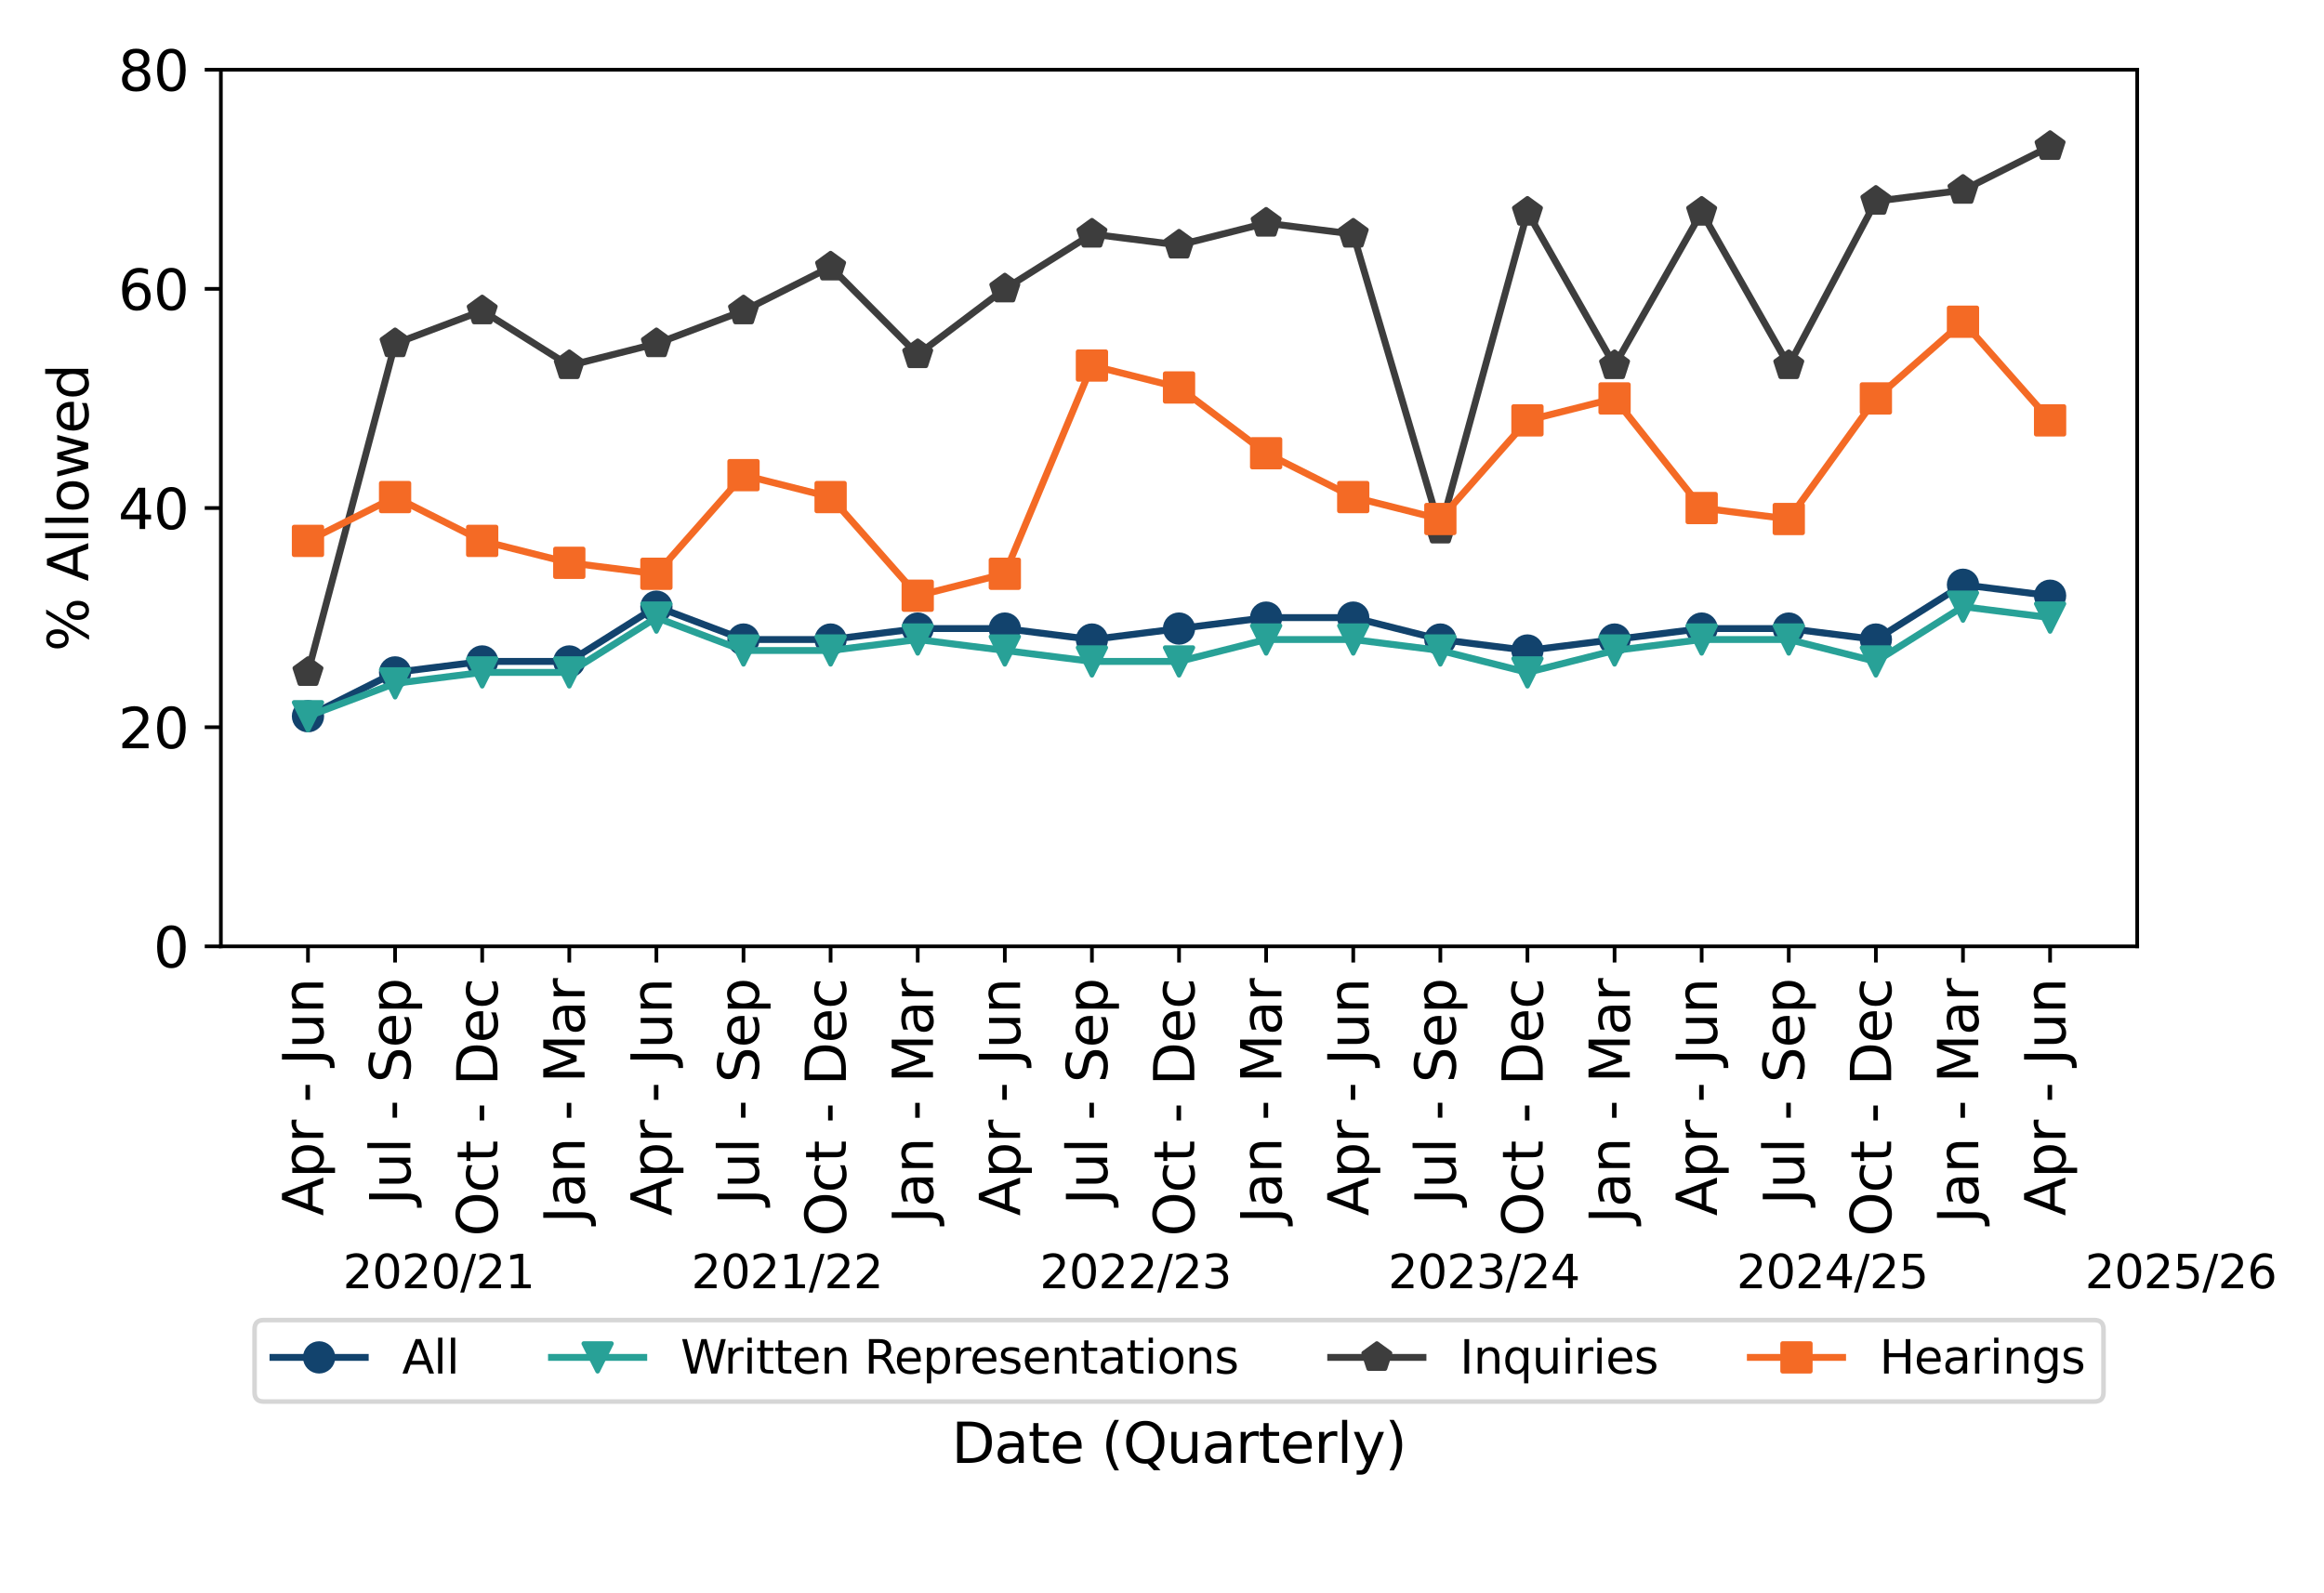 <?xml version="1.0" encoding="utf-8" standalone="no"?>
<!DOCTYPE svg PUBLIC "-//W3C//DTD SVG 1.1//EN"
  "http://www.w3.org/Graphics/SVG/1.1/DTD/svg11.dtd">
<svg xmlns:xlink="http://www.w3.org/1999/xlink" width="504pt" height="345.6pt" viewBox="0 0 504 345.6" xmlns="http://www.w3.org/2000/svg" version="1.1">
 <defs>
  <style type="text/css">*{stroke-linejoin: round; stroke-linecap: butt}</style>
 </defs>
 <g id="figure_1">
  <g id="patch_1">
   <path d="M 0 345.6 
L 504 345.6 
L 504 0 
L 0 0 
z
" style="fill: #ffffff"/>
  </g>
  <g id="axes_1">
   <g id="patch_2">
    <path d="M 47.9 205.275 
L 463.488 205.275 
L 463.488 15.12 
L 47.9 15.12 
z
" style="fill: #ffffff"/>
   </g>
   <g id="matplotlib.axis_1">
    <g id="xtick_1">
     <g id="line2d_1">
      <defs>
       <path id="m350474e913" d="M 0 0 
L 0 3.5 
" style="stroke: #000000; stroke-width: 0.8"/>
      </defs>
      <g>
       <use xlink:href="#m350474e913" x="66.79" y="205.275" style="stroke: #000000; stroke-width: 0.8"/>
      </g>
     </g>
     <g id="text_1">
      <!-- Apr - Jun -->
      <g transform="translate(70.102 263.742)rotate(-90)scale(0.12 -0.12)">
       <defs>
        <path id="DejaVuSans-41" d="M 2188 4044 
L 1331 1722 
L 3047 1722 
L 2188 4044 
z
M 1831 4666 
L 2547 4666 
L 4325 0 
L 3669 0 
L 3244 1197 
L 1141 1197 
L 716 0 
L 50 0 
L 1831 4666 
z
" transform="scale(0.016)"/>
        <path id="DejaVuSans-70" d="M 1159 525 
L 1159 -1331 
L 581 -1331 
L 581 3500 
L 1159 3500 
L 1159 2969 
Q 1341 3281 1617 3432 
Q 1894 3584 2278 3584 
Q 2916 3584 3314 3078 
Q 3713 2572 3713 1747 
Q 3713 922 3314 415 
Q 2916 -91 2278 -91 
Q 1894 -91 1617 61 
Q 1341 213 1159 525 
z
M 3116 1747 
Q 3116 2381 2855 2742 
Q 2594 3103 2138 3103 
Q 1681 3103 1420 2742 
Q 1159 2381 1159 1747 
Q 1159 1113 1420 752 
Q 1681 391 2138 391 
Q 2594 391 2855 752 
Q 3116 1113 3116 1747 
z
" transform="scale(0.016)"/>
        <path id="DejaVuSans-72" d="M 2631 2963 
Q 2534 3019 2420 3045 
Q 2306 3072 2169 3072 
Q 1681 3072 1420 2755 
Q 1159 2438 1159 1844 
L 1159 0 
L 581 0 
L 581 3500 
L 1159 3500 
L 1159 2956 
Q 1341 3275 1631 3429 
Q 1922 3584 2338 3584 
Q 2397 3584 2469 3576 
Q 2541 3569 2628 3553 
L 2631 2963 
z
" transform="scale(0.016)"/>
        <path id="DejaVuSans-20" transform="scale(0.016)"/>
        <path id="DejaVuSans-2d" d="M 313 2009 
L 1997 2009 
L 1997 1497 
L 313 1497 
L 313 2009 
z
" transform="scale(0.016)"/>
        <path id="DejaVuSans-4a" d="M 628 4666 
L 1259 4666 
L 1259 325 
Q 1259 -519 939 -900 
Q 619 -1281 -91 -1281 
L -331 -1281 
L -331 -750 
L -134 -750 
Q 284 -750 456 -515 
Q 628 -281 628 325 
L 628 4666 
z
" transform="scale(0.016)"/>
        <path id="DejaVuSans-75" d="M 544 1381 
L 544 3500 
L 1119 3500 
L 1119 1403 
Q 1119 906 1312 657 
Q 1506 409 1894 409 
Q 2359 409 2629 706 
Q 2900 1003 2900 1516 
L 2900 3500 
L 3475 3500 
L 3475 0 
L 2900 0 
L 2900 538 
Q 2691 219 2414 64 
Q 2138 -91 1772 -91 
Q 1169 -91 856 284 
Q 544 659 544 1381 
z
M 1991 3584 
L 1991 3584 
z
" transform="scale(0.016)"/>
        <path id="DejaVuSans-6e" d="M 3513 2113 
L 3513 0 
L 2938 0 
L 2938 2094 
Q 2938 2591 2744 2837 
Q 2550 3084 2163 3084 
Q 1697 3084 1428 2787 
Q 1159 2491 1159 1978 
L 1159 0 
L 581 0 
L 581 3500 
L 1159 3500 
L 1159 2956 
Q 1366 3272 1645 3428 
Q 1925 3584 2291 3584 
Q 2894 3584 3203 3211 
Q 3513 2838 3513 2113 
z
" transform="scale(0.016)"/>
       </defs>
       <use xlink:href="#DejaVuSans-41"/>
       <use xlink:href="#DejaVuSans-70" x="68.408"/>
       <use xlink:href="#DejaVuSans-72" x="131.885"/>
       <use xlink:href="#DejaVuSans-20" x="172.998"/>
       <use xlink:href="#DejaVuSans-2d" x="204.785"/>
       <use xlink:href="#DejaVuSans-20" x="240.869"/>
       <use xlink:href="#DejaVuSans-4a" x="272.656"/>
       <use xlink:href="#DejaVuSans-75" x="302.148"/>
       <use xlink:href="#DejaVuSans-6e" x="365.527"/>
      </g>
     </g>
    </g>
    <g id="xtick_2">
     <g id="line2d_2">
      <g>
       <use xlink:href="#m350474e913" x="85.681" y="205.275" style="stroke: #000000; stroke-width: 0.8"/>
      </g>
     </g>
     <g id="text_2">
      <!-- Jul - Sep -->
      <g transform="translate(88.992 261.331)rotate(-90)scale(0.12 -0.12)">
       <defs>
        <path id="DejaVuSans-6c" d="M 603 4863 
L 1178 4863 
L 1178 0 
L 603 0 
L 603 4863 
z
" transform="scale(0.016)"/>
        <path id="DejaVuSans-53" d="M 3425 4513 
L 3425 3897 
Q 3066 4069 2747 4153 
Q 2428 4238 2131 4238 
Q 1616 4238 1336 4038 
Q 1056 3838 1056 3469 
Q 1056 3159 1242 3001 
Q 1428 2844 1947 2747 
L 2328 2669 
Q 3034 2534 3370 2195 
Q 3706 1856 3706 1288 
Q 3706 609 3251 259 
Q 2797 -91 1919 -91 
Q 1588 -91 1214 -16 
Q 841 59 441 206 
L 441 856 
Q 825 641 1194 531 
Q 1563 422 1919 422 
Q 2459 422 2753 634 
Q 3047 847 3047 1241 
Q 3047 1584 2836 1778 
Q 2625 1972 2144 2069 
L 1759 2144 
Q 1053 2284 737 2584 
Q 422 2884 422 3419 
Q 422 4038 858 4394 
Q 1294 4750 2059 4750 
Q 2388 4750 2728 4690 
Q 3069 4631 3425 4513 
z
" transform="scale(0.016)"/>
        <path id="DejaVuSans-65" d="M 3597 1894 
L 3597 1613 
L 953 1613 
Q 991 1019 1311 708 
Q 1631 397 2203 397 
Q 2534 397 2845 478 
Q 3156 559 3463 722 
L 3463 178 
Q 3153 47 2828 -22 
Q 2503 -91 2169 -91 
Q 1331 -91 842 396 
Q 353 884 353 1716 
Q 353 2575 817 3079 
Q 1281 3584 2069 3584 
Q 2775 3584 3186 3129 
Q 3597 2675 3597 1894 
z
M 3022 2063 
Q 3016 2534 2758 2815 
Q 2500 3097 2075 3097 
Q 1594 3097 1305 2825 
Q 1016 2553 972 2059 
L 3022 2063 
z
" transform="scale(0.016)"/>
       </defs>
       <use xlink:href="#DejaVuSans-4a"/>
       <use xlink:href="#DejaVuSans-75" x="29.492"/>
       <use xlink:href="#DejaVuSans-6c" x="92.871"/>
       <use xlink:href="#DejaVuSans-20" x="120.654"/>
       <use xlink:href="#DejaVuSans-2d" x="152.441"/>
       <use xlink:href="#DejaVuSans-20" x="188.525"/>
       <use xlink:href="#DejaVuSans-53" x="220.312"/>
       <use xlink:href="#DejaVuSans-65" x="283.789"/>
       <use xlink:href="#DejaVuSans-70" x="345.312"/>
      </g>
     </g>
    </g>
    <g id="xtick_3">
     <g id="line2d_3">
      <g>
       <use xlink:href="#m350474e913" x="104.571" y="205.275" style="stroke: #000000; stroke-width: 0.8"/>
      </g>
     </g>
     <g id="text_3">
      <!-- Oct - Dec -->
      <g transform="translate(107.882 268.203)rotate(-90)scale(0.12 -0.12)">
       <defs>
        <path id="DejaVuSans-4f" d="M 2522 4238 
Q 1834 4238 1429 3725 
Q 1025 3213 1025 2328 
Q 1025 1447 1429 934 
Q 1834 422 2522 422 
Q 3209 422 3611 934 
Q 4013 1447 4013 2328 
Q 4013 3213 3611 3725 
Q 3209 4238 2522 4238 
z
M 2522 4750 
Q 3503 4750 4090 4092 
Q 4678 3434 4678 2328 
Q 4678 1225 4090 567 
Q 3503 -91 2522 -91 
Q 1538 -91 948 565 
Q 359 1222 359 2328 
Q 359 3434 948 4092 
Q 1538 4750 2522 4750 
z
" transform="scale(0.016)"/>
        <path id="DejaVuSans-63" d="M 3122 3366 
L 3122 2828 
Q 2878 2963 2633 3030 
Q 2388 3097 2138 3097 
Q 1578 3097 1268 2742 
Q 959 2388 959 1747 
Q 959 1106 1268 751 
Q 1578 397 2138 397 
Q 2388 397 2633 464 
Q 2878 531 3122 666 
L 3122 134 
Q 2881 22 2623 -34 
Q 2366 -91 2075 -91 
Q 1284 -91 818 406 
Q 353 903 353 1747 
Q 353 2603 823 3093 
Q 1294 3584 2113 3584 
Q 2378 3584 2631 3529 
Q 2884 3475 3122 3366 
z
" transform="scale(0.016)"/>
        <path id="DejaVuSans-74" d="M 1172 4494 
L 1172 3500 
L 2356 3500 
L 2356 3053 
L 1172 3053 
L 1172 1153 
Q 1172 725 1289 603 
Q 1406 481 1766 481 
L 2356 481 
L 2356 0 
L 1766 0 
Q 1100 0 847 248 
Q 594 497 594 1153 
L 594 3053 
L 172 3053 
L 172 3500 
L 594 3500 
L 594 4494 
L 1172 4494 
z
" transform="scale(0.016)"/>
        <path id="DejaVuSans-44" d="M 1259 4147 
L 1259 519 
L 2022 519 
Q 2988 519 3436 956 
Q 3884 1394 3884 2338 
Q 3884 3275 3436 3711 
Q 2988 4147 2022 4147 
L 1259 4147 
z
M 628 4666 
L 1925 4666 
Q 3281 4666 3915 4102 
Q 4550 3538 4550 2338 
Q 4550 1131 3912 565 
Q 3275 0 1925 0 
L 628 0 
L 628 4666 
z
" transform="scale(0.016)"/>
       </defs>
       <use xlink:href="#DejaVuSans-4f"/>
       <use xlink:href="#DejaVuSans-63" x="78.711"/>
       <use xlink:href="#DejaVuSans-74" x="133.691"/>
       <use xlink:href="#DejaVuSans-20" x="172.9"/>
       <use xlink:href="#DejaVuSans-2d" x="204.688"/>
       <use xlink:href="#DejaVuSans-20" x="240.771"/>
       <use xlink:href="#DejaVuSans-44" x="272.559"/>
       <use xlink:href="#DejaVuSans-65" x="349.561"/>
       <use xlink:href="#DejaVuSans-63" x="411.084"/>
      </g>
     </g>
    </g>
    <g id="xtick_4">
     <g id="line2d_4">
      <g>
       <use xlink:href="#m350474e913" x="123.461" y="205.275" style="stroke: #000000; stroke-width: 0.8"/>
      </g>
     </g>
     <g id="text_4">
      <!-- Jan - Mar -->
      <g transform="translate(126.773 265.371)rotate(-90)scale(0.12 -0.12)">
       <defs>
        <path id="DejaVuSans-61" d="M 2194 1759 
Q 1497 1759 1228 1600 
Q 959 1441 959 1056 
Q 959 750 1161 570 
Q 1363 391 1709 391 
Q 2188 391 2477 730 
Q 2766 1069 2766 1631 
L 2766 1759 
L 2194 1759 
z
M 3341 1997 
L 3341 0 
L 2766 0 
L 2766 531 
Q 2569 213 2275 61 
Q 1981 -91 1556 -91 
Q 1019 -91 701 211 
Q 384 513 384 1019 
Q 384 1609 779 1909 
Q 1175 2209 1959 2209 
L 2766 2209 
L 2766 2266 
Q 2766 2663 2505 2880 
Q 2244 3097 1772 3097 
Q 1472 3097 1187 3025 
Q 903 2953 641 2809 
L 641 3341 
Q 956 3463 1253 3523 
Q 1550 3584 1831 3584 
Q 2591 3584 2966 3190 
Q 3341 2797 3341 1997 
z
" transform="scale(0.016)"/>
        <path id="DejaVuSans-4d" d="M 628 4666 
L 1569 4666 
L 2759 1491 
L 3956 4666 
L 4897 4666 
L 4897 0 
L 4281 0 
L 4281 4097 
L 3078 897 
L 2444 897 
L 1241 4097 
L 1241 0 
L 628 0 
L 628 4666 
z
" transform="scale(0.016)"/>
       </defs>
       <use xlink:href="#DejaVuSans-4a"/>
       <use xlink:href="#DejaVuSans-61" x="29.492"/>
       <use xlink:href="#DejaVuSans-6e" x="90.771"/>
       <use xlink:href="#DejaVuSans-20" x="154.15"/>
       <use xlink:href="#DejaVuSans-2d" x="185.938"/>
       <use xlink:href="#DejaVuSans-20" x="222.021"/>
       <use xlink:href="#DejaVuSans-4d" x="253.809"/>
       <use xlink:href="#DejaVuSans-61" x="340.088"/>
       <use xlink:href="#DejaVuSans-72" x="401.367"/>
      </g>
     </g>
    </g>
    <g id="xtick_5">
     <g id="line2d_5">
      <g>
       <use xlink:href="#m350474e913" x="142.352" y="205.275" style="stroke: #000000; stroke-width: 0.8"/>
      </g>
     </g>
     <g id="text_5">
      <!-- Apr - Jun -->
      <g transform="translate(145.663 263.742)rotate(-90)scale(0.12 -0.12)">
       <use xlink:href="#DejaVuSans-41"/>
       <use xlink:href="#DejaVuSans-70" x="68.408"/>
       <use xlink:href="#DejaVuSans-72" x="131.885"/>
       <use xlink:href="#DejaVuSans-20" x="172.998"/>
       <use xlink:href="#DejaVuSans-2d" x="204.785"/>
       <use xlink:href="#DejaVuSans-20" x="240.869"/>
       <use xlink:href="#DejaVuSans-4a" x="272.656"/>
       <use xlink:href="#DejaVuSans-75" x="302.148"/>
       <use xlink:href="#DejaVuSans-6e" x="365.527"/>
      </g>
     </g>
    </g>
    <g id="xtick_6">
     <g id="line2d_6">
      <g>
       <use xlink:href="#m350474e913" x="161.242" y="205.275" style="stroke: #000000; stroke-width: 0.8"/>
      </g>
     </g>
     <g id="text_6">
      <!-- Jul - Sep -->
      <g transform="translate(164.553 261.331)rotate(-90)scale(0.12 -0.12)">
       <use xlink:href="#DejaVuSans-4a"/>
       <use xlink:href="#DejaVuSans-75" x="29.492"/>
       <use xlink:href="#DejaVuSans-6c" x="92.871"/>
       <use xlink:href="#DejaVuSans-20" x="120.654"/>
       <use xlink:href="#DejaVuSans-2d" x="152.441"/>
       <use xlink:href="#DejaVuSans-20" x="188.525"/>
       <use xlink:href="#DejaVuSans-53" x="220.312"/>
       <use xlink:href="#DejaVuSans-65" x="283.789"/>
       <use xlink:href="#DejaVuSans-70" x="345.312"/>
      </g>
     </g>
    </g>
    <g id="xtick_7">
     <g id="line2d_7">
      <g>
       <use xlink:href="#m350474e913" x="180.132" y="205.275" style="stroke: #000000; stroke-width: 0.8"/>
      </g>
     </g>
     <g id="text_7">
      <!-- Oct - Dec -->
      <g transform="translate(183.444 268.203)rotate(-90)scale(0.12 -0.12)">
       <use xlink:href="#DejaVuSans-4f"/>
       <use xlink:href="#DejaVuSans-63" x="78.711"/>
       <use xlink:href="#DejaVuSans-74" x="133.691"/>
       <use xlink:href="#DejaVuSans-20" x="172.9"/>
       <use xlink:href="#DejaVuSans-2d" x="204.688"/>
       <use xlink:href="#DejaVuSans-20" x="240.771"/>
       <use xlink:href="#DejaVuSans-44" x="272.559"/>
       <use xlink:href="#DejaVuSans-65" x="349.561"/>
       <use xlink:href="#DejaVuSans-63" x="411.084"/>
      </g>
     </g>
    </g>
    <g id="xtick_8">
     <g id="line2d_8">
      <g>
       <use xlink:href="#m350474e913" x="199.023" y="205.275" style="stroke: #000000; stroke-width: 0.8"/>
      </g>
     </g>
     <g id="text_8">
      <!-- Jan - Mar -->
      <g transform="translate(202.334 265.371)rotate(-90)scale(0.12 -0.12)">
       <use xlink:href="#DejaVuSans-4a"/>
       <use xlink:href="#DejaVuSans-61" x="29.492"/>
       <use xlink:href="#DejaVuSans-6e" x="90.771"/>
       <use xlink:href="#DejaVuSans-20" x="154.15"/>
       <use xlink:href="#DejaVuSans-2d" x="185.938"/>
       <use xlink:href="#DejaVuSans-20" x="222.021"/>
       <use xlink:href="#DejaVuSans-4d" x="253.809"/>
       <use xlink:href="#DejaVuSans-61" x="340.088"/>
       <use xlink:href="#DejaVuSans-72" x="401.367"/>
      </g>
     </g>
    </g>
    <g id="xtick_9">
     <g id="line2d_9">
      <g>
       <use xlink:href="#m350474e913" x="217.913" y="205.275" style="stroke: #000000; stroke-width: 0.8"/>
      </g>
     </g>
     <g id="text_9">
      <!-- Apr - Jun -->
      <g transform="translate(221.224 263.742)rotate(-90)scale(0.12 -0.12)">
       <use xlink:href="#DejaVuSans-41"/>
       <use xlink:href="#DejaVuSans-70" x="68.408"/>
       <use xlink:href="#DejaVuSans-72" x="131.885"/>
       <use xlink:href="#DejaVuSans-20" x="172.998"/>
       <use xlink:href="#DejaVuSans-2d" x="204.785"/>
       <use xlink:href="#DejaVuSans-20" x="240.869"/>
       <use xlink:href="#DejaVuSans-4a" x="272.656"/>
       <use xlink:href="#DejaVuSans-75" x="302.148"/>
       <use xlink:href="#DejaVuSans-6e" x="365.527"/>
      </g>
     </g>
    </g>
    <g id="xtick_10">
     <g id="line2d_10">
      <g>
       <use xlink:href="#m350474e913" x="236.804" y="205.275" style="stroke: #000000; stroke-width: 0.8"/>
      </g>
     </g>
     <g id="text_10">
      <!-- Jul - Sep -->
      <g transform="translate(240.115 261.331)rotate(-90)scale(0.12 -0.12)">
       <use xlink:href="#DejaVuSans-4a"/>
       <use xlink:href="#DejaVuSans-75" x="29.492"/>
       <use xlink:href="#DejaVuSans-6c" x="92.871"/>
       <use xlink:href="#DejaVuSans-20" x="120.654"/>
       <use xlink:href="#DejaVuSans-2d" x="152.441"/>
       <use xlink:href="#DejaVuSans-20" x="188.525"/>
       <use xlink:href="#DejaVuSans-53" x="220.312"/>
       <use xlink:href="#DejaVuSans-65" x="283.789"/>
       <use xlink:href="#DejaVuSans-70" x="345.312"/>
      </g>
     </g>
    </g>
    <g id="xtick_11">
     <g id="line2d_11">
      <g>
       <use xlink:href="#m350474e913" x="255.694" y="205.275" style="stroke: #000000; stroke-width: 0.8"/>
      </g>
     </g>
     <g id="text_11">
      <!-- Oct - Dec -->
      <g transform="translate(259.005 268.203)rotate(-90)scale(0.12 -0.12)">
       <use xlink:href="#DejaVuSans-4f"/>
       <use xlink:href="#DejaVuSans-63" x="78.711"/>
       <use xlink:href="#DejaVuSans-74" x="133.691"/>
       <use xlink:href="#DejaVuSans-20" x="172.9"/>
       <use xlink:href="#DejaVuSans-2d" x="204.688"/>
       <use xlink:href="#DejaVuSans-20" x="240.771"/>
       <use xlink:href="#DejaVuSans-44" x="272.559"/>
       <use xlink:href="#DejaVuSans-65" x="349.561"/>
       <use xlink:href="#DejaVuSans-63" x="411.084"/>
      </g>
     </g>
    </g>
    <g id="xtick_12">
     <g id="line2d_12">
      <g>
       <use xlink:href="#m350474e913" x="274.584" y="205.275" style="stroke: #000000; stroke-width: 0.8"/>
      </g>
     </g>
     <g id="text_12">
      <!-- Jan - Mar -->
      <g transform="translate(277.895 265.371)rotate(-90)scale(0.12 -0.12)">
       <use xlink:href="#DejaVuSans-4a"/>
       <use xlink:href="#DejaVuSans-61" x="29.492"/>
       <use xlink:href="#DejaVuSans-6e" x="90.771"/>
       <use xlink:href="#DejaVuSans-20" x="154.15"/>
       <use xlink:href="#DejaVuSans-2d" x="185.938"/>
       <use xlink:href="#DejaVuSans-20" x="222.021"/>
       <use xlink:href="#DejaVuSans-4d" x="253.809"/>
       <use xlink:href="#DejaVuSans-61" x="340.088"/>
       <use xlink:href="#DejaVuSans-72" x="401.367"/>
      </g>
     </g>
    </g>
    <g id="xtick_13">
     <g id="line2d_13">
      <g>
       <use xlink:href="#m350474e913" x="293.475" y="205.275" style="stroke: #000000; stroke-width: 0.8"/>
      </g>
     </g>
     <g id="text_13">
      <!-- Apr - Jun -->
      <g transform="translate(296.786 263.742)rotate(-90)scale(0.12 -0.12)">
       <use xlink:href="#DejaVuSans-41"/>
       <use xlink:href="#DejaVuSans-70" x="68.408"/>
       <use xlink:href="#DejaVuSans-72" x="131.885"/>
       <use xlink:href="#DejaVuSans-20" x="172.998"/>
       <use xlink:href="#DejaVuSans-2d" x="204.785"/>
       <use xlink:href="#DejaVuSans-20" x="240.869"/>
       <use xlink:href="#DejaVuSans-4a" x="272.656"/>
       <use xlink:href="#DejaVuSans-75" x="302.148"/>
       <use xlink:href="#DejaVuSans-6e" x="365.527"/>
      </g>
     </g>
    </g>
    <g id="xtick_14">
     <g id="line2d_14">
      <g>
       <use xlink:href="#m350474e913" x="312.365" y="205.275" style="stroke: #000000; stroke-width: 0.8"/>
      </g>
     </g>
     <g id="text_14">
      <!-- Jul - Sep -->
      <g transform="translate(315.676 261.331)rotate(-90)scale(0.12 -0.12)">
       <use xlink:href="#DejaVuSans-4a"/>
       <use xlink:href="#DejaVuSans-75" x="29.492"/>
       <use xlink:href="#DejaVuSans-6c" x="92.871"/>
       <use xlink:href="#DejaVuSans-20" x="120.654"/>
       <use xlink:href="#DejaVuSans-2d" x="152.441"/>
       <use xlink:href="#DejaVuSans-20" x="188.525"/>
       <use xlink:href="#DejaVuSans-53" x="220.312"/>
       <use xlink:href="#DejaVuSans-65" x="283.789"/>
       <use xlink:href="#DejaVuSans-70" x="345.312"/>
      </g>
     </g>
    </g>
    <g id="xtick_15">
     <g id="line2d_15">
      <g>
       <use xlink:href="#m350474e913" x="331.255" y="205.275" style="stroke: #000000; stroke-width: 0.8"/>
      </g>
     </g>
     <g id="text_15">
      <!-- Oct - Dec -->
      <g transform="translate(334.567 268.203)rotate(-90)scale(0.12 -0.12)">
       <use xlink:href="#DejaVuSans-4f"/>
       <use xlink:href="#DejaVuSans-63" x="78.711"/>
       <use xlink:href="#DejaVuSans-74" x="133.691"/>
       <use xlink:href="#DejaVuSans-20" x="172.9"/>
       <use xlink:href="#DejaVuSans-2d" x="204.688"/>
       <use xlink:href="#DejaVuSans-20" x="240.771"/>
       <use xlink:href="#DejaVuSans-44" x="272.559"/>
       <use xlink:href="#DejaVuSans-65" x="349.561"/>
       <use xlink:href="#DejaVuSans-63" x="411.084"/>
      </g>
     </g>
    </g>
    <g id="xtick_16">
     <g id="line2d_16">
      <g>
       <use xlink:href="#m350474e913" x="350.146" y="205.275" style="stroke: #000000; stroke-width: 0.8"/>
      </g>
     </g>
     <g id="text_16">
      <!-- Jan - Mar -->
      <g transform="translate(353.457 265.371)rotate(-90)scale(0.12 -0.12)">
       <use xlink:href="#DejaVuSans-4a"/>
       <use xlink:href="#DejaVuSans-61" x="29.492"/>
       <use xlink:href="#DejaVuSans-6e" x="90.771"/>
       <use xlink:href="#DejaVuSans-20" x="154.15"/>
       <use xlink:href="#DejaVuSans-2d" x="185.938"/>
       <use xlink:href="#DejaVuSans-20" x="222.021"/>
       <use xlink:href="#DejaVuSans-4d" x="253.809"/>
       <use xlink:href="#DejaVuSans-61" x="340.088"/>
       <use xlink:href="#DejaVuSans-72" x="401.367"/>
      </g>
     </g>
    </g>
    <g id="xtick_17">
     <g id="line2d_17">
      <g>
       <use xlink:href="#m350474e913" x="369.036" y="205.275" style="stroke: #000000; stroke-width: 0.8"/>
      </g>
     </g>
     <g id="text_17">
      <!-- Apr - Jun -->
      <g transform="translate(372.347 263.742)rotate(-90)scale(0.12 -0.12)">
       <use xlink:href="#DejaVuSans-41"/>
       <use xlink:href="#DejaVuSans-70" x="68.408"/>
       <use xlink:href="#DejaVuSans-72" x="131.885"/>
       <use xlink:href="#DejaVuSans-20" x="172.998"/>
       <use xlink:href="#DejaVuSans-2d" x="204.785"/>
       <use xlink:href="#DejaVuSans-20" x="240.869"/>
       <use xlink:href="#DejaVuSans-4a" x="272.656"/>
       <use xlink:href="#DejaVuSans-75" x="302.148"/>
       <use xlink:href="#DejaVuSans-6e" x="365.527"/>
      </g>
     </g>
    </g>
    <g id="xtick_18">
     <g id="line2d_18">
      <g>
       <use xlink:href="#m350474e913" x="387.926" y="205.275" style="stroke: #000000; stroke-width: 0.8"/>
      </g>
     </g>
     <g id="text_18">
      <!-- Jul - Sep -->
      <g transform="translate(391.238 261.331)rotate(-90)scale(0.12 -0.12)">
       <use xlink:href="#DejaVuSans-4a"/>
       <use xlink:href="#DejaVuSans-75" x="29.492"/>
       <use xlink:href="#DejaVuSans-6c" x="92.871"/>
       <use xlink:href="#DejaVuSans-20" x="120.654"/>
       <use xlink:href="#DejaVuSans-2d" x="152.441"/>
       <use xlink:href="#DejaVuSans-20" x="188.525"/>
       <use xlink:href="#DejaVuSans-53" x="220.312"/>
       <use xlink:href="#DejaVuSans-65" x="283.789"/>
       <use xlink:href="#DejaVuSans-70" x="345.312"/>
      </g>
     </g>
    </g>
    <g id="xtick_19">
     <g id="line2d_19">
      <g>
       <use xlink:href="#m350474e913" x="406.817" y="205.275" style="stroke: #000000; stroke-width: 0.8"/>
      </g>
     </g>
     <g id="text_19">
      <!-- Oct - Dec -->
      <g transform="translate(410.128 268.203)rotate(-90)scale(0.12 -0.12)">
       <use xlink:href="#DejaVuSans-4f"/>
       <use xlink:href="#DejaVuSans-63" x="78.711"/>
       <use xlink:href="#DejaVuSans-74" x="133.691"/>
       <use xlink:href="#DejaVuSans-20" x="172.9"/>
       <use xlink:href="#DejaVuSans-2d" x="204.688"/>
       <use xlink:href="#DejaVuSans-20" x="240.771"/>
       <use xlink:href="#DejaVuSans-44" x="272.559"/>
       <use xlink:href="#DejaVuSans-65" x="349.561"/>
       <use xlink:href="#DejaVuSans-63" x="411.084"/>
      </g>
     </g>
    </g>
    <g id="xtick_20">
     <g id="line2d_20">
      <g>
       <use xlink:href="#m350474e913" x="425.707" y="205.275" style="stroke: #000000; stroke-width: 0.8"/>
      </g>
     </g>
     <g id="text_20">
      <!-- Jan - Mar -->
      <g transform="translate(429.018 265.371)rotate(-90)scale(0.12 -0.12)">
       <use xlink:href="#DejaVuSans-4a"/>
       <use xlink:href="#DejaVuSans-61" x="29.492"/>
       <use xlink:href="#DejaVuSans-6e" x="90.771"/>
       <use xlink:href="#DejaVuSans-20" x="154.15"/>
       <use xlink:href="#DejaVuSans-2d" x="185.938"/>
       <use xlink:href="#DejaVuSans-20" x="222.021"/>
       <use xlink:href="#DejaVuSans-4d" x="253.809"/>
       <use xlink:href="#DejaVuSans-61" x="340.088"/>
       <use xlink:href="#DejaVuSans-72" x="401.367"/>
      </g>
     </g>
    </g>
    <g id="xtick_21">
     <g id="line2d_21">
      <g>
       <use xlink:href="#m350474e913" x="444.597" y="205.275" style="stroke: #000000; stroke-width: 0.8"/>
      </g>
     </g>
     <g id="text_21">
      <!-- Apr - Jun -->
      <g transform="translate(447.909 263.742)rotate(-90)scale(0.12 -0.12)">
       <use xlink:href="#DejaVuSans-41"/>
       <use xlink:href="#DejaVuSans-70" x="68.408"/>
       <use xlink:href="#DejaVuSans-72" x="131.885"/>
       <use xlink:href="#DejaVuSans-20" x="172.998"/>
       <use xlink:href="#DejaVuSans-2d" x="204.785"/>
       <use xlink:href="#DejaVuSans-20" x="240.869"/>
       <use xlink:href="#DejaVuSans-4a" x="272.656"/>
       <use xlink:href="#DejaVuSans-75" x="302.148"/>
       <use xlink:href="#DejaVuSans-6e" x="365.527"/>
      </g>
     </g>
    </g>
    <g id="text_22">
     <!-- Date (Quarterly) -->
     <g transform="translate(206.366 317.321)scale(0.12 -0.12)">
      <defs>
       <path id="DejaVuSans-28" d="M 1984 4856 
Q 1566 4138 1362 3434 
Q 1159 2731 1159 2009 
Q 1159 1288 1364 580 
Q 1569 -128 1984 -844 
L 1484 -844 
Q 1016 -109 783 600 
Q 550 1309 550 2009 
Q 550 2706 781 3412 
Q 1013 4119 1484 4856 
L 1984 4856 
z
" transform="scale(0.016)"/>
       <path id="DejaVuSans-51" d="M 2522 4238 
Q 1834 4238 1429 3725 
Q 1025 3213 1025 2328 
Q 1025 1447 1429 934 
Q 1834 422 2522 422 
Q 3209 422 3611 934 
Q 4013 1447 4013 2328 
Q 4013 3213 3611 3725 
Q 3209 4238 2522 4238 
z
M 3406 84 
L 4238 -825 
L 3475 -825 
L 2784 -78 
Q 2681 -84 2626 -87 
Q 2572 -91 2522 -91 
Q 1538 -91 948 567 
Q 359 1225 359 2328 
Q 359 3434 948 4092 
Q 1538 4750 2522 4750 
Q 3503 4750 4090 4092 
Q 4678 3434 4678 2328 
Q 4678 1516 4351 937 
Q 4025 359 3406 84 
z
" transform="scale(0.016)"/>
       <path id="DejaVuSans-79" d="M 2059 -325 
Q 1816 -950 1584 -1140 
Q 1353 -1331 966 -1331 
L 506 -1331 
L 506 -850 
L 844 -850 
Q 1081 -850 1212 -737 
Q 1344 -625 1503 -206 
L 1606 56 
L 191 3500 
L 800 3500 
L 1894 763 
L 2988 3500 
L 3597 3500 
L 2059 -325 
z
" transform="scale(0.016)"/>
       <path id="DejaVuSans-29" d="M 513 4856 
L 1013 4856 
Q 1481 4119 1714 3412 
Q 1947 2706 1947 2009 
Q 1947 1309 1714 600 
Q 1481 -109 1013 -844 
L 513 -844 
Q 928 -128 1133 580 
Q 1338 1288 1338 2009 
Q 1338 2731 1133 3434 
Q 928 4138 513 4856 
z
" transform="scale(0.016)"/>
      </defs>
      <use xlink:href="#DejaVuSans-44"/>
      <use xlink:href="#DejaVuSans-61" x="77.002"/>
      <use xlink:href="#DejaVuSans-74" x="138.281"/>
      <use xlink:href="#DejaVuSans-65" x="177.49"/>
      <use xlink:href="#DejaVuSans-20" x="239.014"/>
      <use xlink:href="#DejaVuSans-28" x="270.801"/>
      <use xlink:href="#DejaVuSans-51" x="309.814"/>
      <use xlink:href="#DejaVuSans-75" x="388.525"/>
      <use xlink:href="#DejaVuSans-61" x="451.904"/>
      <use xlink:href="#DejaVuSans-72" x="513.184"/>
      <use xlink:href="#DejaVuSans-74" x="554.297"/>
      <use xlink:href="#DejaVuSans-65" x="593.506"/>
      <use xlink:href="#DejaVuSans-72" x="655.029"/>
      <use xlink:href="#DejaVuSans-6c" x="696.143"/>
      <use xlink:href="#DejaVuSans-79" x="723.926"/>
      <use xlink:href="#DejaVuSans-29" x="783.105"/>
     </g>
    </g>
   </g>
   <g id="matplotlib.axis_2">
    <g id="ytick_1">
     <g id="line2d_22">
      <defs>
       <path id="mf2ca9ce461" d="M 0 0 
L -3.5 0 
" style="stroke: #000000; stroke-width: 0.8"/>
      </defs>
      <g>
       <use xlink:href="#mf2ca9ce461" x="47.9" y="205.275" style="stroke: #000000; stroke-width: 0.8"/>
      </g>
     </g>
     <g id="text_23">
      <!-- 0 -->
      <g transform="translate(33.265 209.834)scale(0.12 -0.12)">
       <defs>
        <path id="DejaVuSans-30" d="M 2034 4250 
Q 1547 4250 1301 3770 
Q 1056 3291 1056 2328 
Q 1056 1369 1301 889 
Q 1547 409 2034 409 
Q 2525 409 2770 889 
Q 3016 1369 3016 2328 
Q 3016 3291 2770 3770 
Q 2525 4250 2034 4250 
z
M 2034 4750 
Q 2819 4750 3233 4129 
Q 3647 3509 3647 2328 
Q 3647 1150 3233 529 
Q 2819 -91 2034 -91 
Q 1250 -91 836 529 
Q 422 1150 422 2328 
Q 422 3509 836 4129 
Q 1250 4750 2034 4750 
z
" transform="scale(0.016)"/>
       </defs>
       <use xlink:href="#DejaVuSans-30"/>
      </g>
     </g>
    </g>
    <g id="ytick_2">
     <g id="line2d_23">
      <g>
       <use xlink:href="#mf2ca9ce461" x="47.9" y="157.736" style="stroke: #000000; stroke-width: 0.8"/>
      </g>
     </g>
     <g id="text_24">
      <!-- 20 -->
      <g transform="translate(25.63 162.295)scale(0.12 -0.12)">
       <defs>
        <path id="DejaVuSans-32" d="M 1228 531 
L 3431 531 
L 3431 0 
L 469 0 
L 469 531 
Q 828 903 1448 1529 
Q 2069 2156 2228 2338 
Q 2531 2678 2651 2914 
Q 2772 3150 2772 3378 
Q 2772 3750 2511 3984 
Q 2250 4219 1831 4219 
Q 1534 4219 1204 4116 
Q 875 4013 500 3803 
L 500 4441 
Q 881 4594 1212 4672 
Q 1544 4750 1819 4750 
Q 2544 4750 2975 4387 
Q 3406 4025 3406 3419 
Q 3406 3131 3298 2873 
Q 3191 2616 2906 2266 
Q 2828 2175 2409 1742 
Q 1991 1309 1228 531 
z
" transform="scale(0.016)"/>
       </defs>
       <use xlink:href="#DejaVuSans-32"/>
       <use xlink:href="#DejaVuSans-30" x="63.623"/>
      </g>
     </g>
    </g>
    <g id="ytick_3">
     <g id="line2d_24">
      <g>
       <use xlink:href="#mf2ca9ce461" x="47.9" y="110.198" style="stroke: #000000; stroke-width: 0.8"/>
      </g>
     </g>
     <g id="text_25">
      <!-- 40 -->
      <g transform="translate(25.63 114.757)scale(0.12 -0.12)">
       <defs>
        <path id="DejaVuSans-34" d="M 2419 4116 
L 825 1625 
L 2419 1625 
L 2419 4116 
z
M 2253 4666 
L 3047 4666 
L 3047 1625 
L 3713 1625 
L 3713 1100 
L 3047 1100 
L 3047 0 
L 2419 0 
L 2419 1100 
L 313 1100 
L 313 1709 
L 2253 4666 
z
" transform="scale(0.016)"/>
       </defs>
       <use xlink:href="#DejaVuSans-34"/>
       <use xlink:href="#DejaVuSans-30" x="63.623"/>
      </g>
     </g>
    </g>
    <g id="ytick_4">
     <g id="line2d_25">
      <g>
       <use xlink:href="#mf2ca9ce461" x="47.9" y="62.659" style="stroke: #000000; stroke-width: 0.8"/>
      </g>
     </g>
     <g id="text_26">
      <!-- 60 -->
      <g transform="translate(25.63 67.218)scale(0.12 -0.12)">
       <defs>
        <path id="DejaVuSans-36" d="M 2113 2584 
Q 1688 2584 1439 2293 
Q 1191 2003 1191 1497 
Q 1191 994 1439 701 
Q 1688 409 2113 409 
Q 2538 409 2786 701 
Q 3034 994 3034 1497 
Q 3034 2003 2786 2293 
Q 2538 2584 2113 2584 
z
M 3366 4563 
L 3366 3988 
Q 3128 4100 2886 4159 
Q 2644 4219 2406 4219 
Q 1781 4219 1451 3797 
Q 1122 3375 1075 2522 
Q 1259 2794 1537 2939 
Q 1816 3084 2150 3084 
Q 2853 3084 3261 2657 
Q 3669 2231 3669 1497 
Q 3669 778 3244 343 
Q 2819 -91 2113 -91 
Q 1303 -91 875 529 
Q 447 1150 447 2328 
Q 447 3434 972 4092 
Q 1497 4750 2381 4750 
Q 2619 4750 2861 4703 
Q 3103 4656 3366 4563 
z
" transform="scale(0.016)"/>
       </defs>
       <use xlink:href="#DejaVuSans-36"/>
       <use xlink:href="#DejaVuSans-30" x="63.623"/>
      </g>
     </g>
    </g>
    <g id="ytick_5">
     <g id="line2d_26">
      <g>
       <use xlink:href="#mf2ca9ce461" x="47.9" y="15.12" style="stroke: #000000; stroke-width: 0.8"/>
      </g>
     </g>
     <g id="text_27">
      <!-- 80 -->
      <g transform="translate(25.63 19.679)scale(0.12 -0.12)">
       <defs>
        <path id="DejaVuSans-38" d="M 2034 2216 
Q 1584 2216 1326 1975 
Q 1069 1734 1069 1313 
Q 1069 891 1326 650 
Q 1584 409 2034 409 
Q 2484 409 2743 651 
Q 3003 894 3003 1313 
Q 3003 1734 2745 1975 
Q 2488 2216 2034 2216 
z
M 1403 2484 
Q 997 2584 770 2862 
Q 544 3141 544 3541 
Q 544 4100 942 4425 
Q 1341 4750 2034 4750 
Q 2731 4750 3128 4425 
Q 3525 4100 3525 3541 
Q 3525 3141 3298 2862 
Q 3072 2584 2669 2484 
Q 3125 2378 3379 2068 
Q 3634 1759 3634 1313 
Q 3634 634 3220 271 
Q 2806 -91 2034 -91 
Q 1263 -91 848 271 
Q 434 634 434 1313 
Q 434 1759 690 2068 
Q 947 2378 1403 2484 
z
M 1172 3481 
Q 1172 3119 1398 2916 
Q 1625 2713 2034 2713 
Q 2441 2713 2670 2916 
Q 2900 3119 2900 3481 
Q 2900 3844 2670 4047 
Q 2441 4250 2034 4250 
Q 1625 4250 1398 4047 
Q 1172 3844 1172 3481 
z
" transform="scale(0.016)"/>
       </defs>
       <use xlink:href="#DejaVuSans-38"/>
       <use xlink:href="#DejaVuSans-30" x="63.623"/>
      </g>
     </g>
    </g>
    <g id="text_28">
     <!-- % Allowed -->
     <g transform="translate(19.134 141.323)rotate(-90)scale(0.12 -0.12)">
      <defs>
       <path id="DejaVuSans-25" d="M 4653 2053 
Q 4381 2053 4226 1822 
Q 4072 1591 4072 1178 
Q 4072 772 4226 539 
Q 4381 306 4653 306 
Q 4919 306 5073 539 
Q 5228 772 5228 1178 
Q 5228 1588 5073 1820 
Q 4919 2053 4653 2053 
z
M 4653 2450 
Q 5147 2450 5437 2106 
Q 5728 1763 5728 1178 
Q 5728 594 5436 251 
Q 5144 -91 4653 -91 
Q 4153 -91 3862 251 
Q 3572 594 3572 1178 
Q 3572 1766 3864 2108 
Q 4156 2450 4653 2450 
z
M 1428 4353 
Q 1159 4353 1004 4120 
Q 850 3888 850 3481 
Q 850 3069 1003 2837 
Q 1156 2606 1428 2606 
Q 1700 2606 1854 2837 
Q 2009 3069 2009 3481 
Q 2009 3884 1853 4118 
Q 1697 4353 1428 4353 
z
M 4250 4750 
L 4750 4750 
L 1831 -91 
L 1331 -91 
L 4250 4750 
z
M 1428 4750 
Q 1922 4750 2215 4408 
Q 2509 4066 2509 3481 
Q 2509 2891 2217 2550 
Q 1925 2209 1428 2209 
Q 931 2209 642 2551 
Q 353 2894 353 3481 
Q 353 4063 643 4406 
Q 934 4750 1428 4750 
z
" transform="scale(0.016)"/>
       <path id="DejaVuSans-6f" d="M 1959 3097 
Q 1497 3097 1228 2736 
Q 959 2375 959 1747 
Q 959 1119 1226 758 
Q 1494 397 1959 397 
Q 2419 397 2687 759 
Q 2956 1122 2956 1747 
Q 2956 2369 2687 2733 
Q 2419 3097 1959 3097 
z
M 1959 3584 
Q 2709 3584 3137 3096 
Q 3566 2609 3566 1747 
Q 3566 888 3137 398 
Q 2709 -91 1959 -91 
Q 1206 -91 779 398 
Q 353 888 353 1747 
Q 353 2609 779 3096 
Q 1206 3584 1959 3584 
z
" transform="scale(0.016)"/>
       <path id="DejaVuSans-77" d="M 269 3500 
L 844 3500 
L 1563 769 
L 2278 3500 
L 2956 3500 
L 3675 769 
L 4391 3500 
L 4966 3500 
L 4050 0 
L 3372 0 
L 2619 2869 
L 1863 0 
L 1184 0 
L 269 3500 
z
" transform="scale(0.016)"/>
       <path id="DejaVuSans-64" d="M 2906 2969 
L 2906 4863 
L 3481 4863 
L 3481 0 
L 2906 0 
L 2906 525 
Q 2725 213 2448 61 
Q 2172 -91 1784 -91 
Q 1150 -91 751 415 
Q 353 922 353 1747 
Q 353 2572 751 3078 
Q 1150 3584 1784 3584 
Q 2172 3584 2448 3432 
Q 2725 3281 2906 2969 
z
M 947 1747 
Q 947 1113 1208 752 
Q 1469 391 1925 391 
Q 2381 391 2643 752 
Q 2906 1113 2906 1747 
Q 2906 2381 2643 2742 
Q 2381 3103 1925 3103 
Q 1469 3103 1208 2742 
Q 947 2381 947 1747 
z
" transform="scale(0.016)"/>
      </defs>
      <use xlink:href="#DejaVuSans-25"/>
      <use xlink:href="#DejaVuSans-20" x="95.02"/>
      <use xlink:href="#DejaVuSans-41" x="126.807"/>
      <use xlink:href="#DejaVuSans-6c" x="195.215"/>
      <use xlink:href="#DejaVuSans-6c" x="222.998"/>
      <use xlink:href="#DejaVuSans-6f" x="250.781"/>
      <use xlink:href="#DejaVuSans-77" x="311.963"/>
      <use xlink:href="#DejaVuSans-65" x="393.75"/>
      <use xlink:href="#DejaVuSans-64" x="455.273"/>
     </g>
    </g>
   </g>
   <g id="line2d_27">
    <path d="M 66.79 155.359 
L 85.681 145.852 
L 104.571 143.475 
L 123.461 143.475 
L 142.352 131.59 
L 161.242 138.721 
L 180.132 138.721 
L 199.023 136.344 
L 217.913 136.344 
L 236.804 138.721 
L 255.694 136.344 
L 274.584 133.967 
L 293.475 133.967 
L 312.365 138.721 
L 331.255 141.098 
L 350.146 138.721 
L 369.036 136.344 
L 387.926 136.344 
L 406.817 138.721 
L 425.707 126.836 
L 444.597 129.213 
" clip-path="url(#p32636ee2ef)" style="fill: none; stroke: #12436d; stroke-width: 1.5; stroke-linecap: square"/>
    <defs>
     <path id="m6359fb4cd7" d="M 0 3 
C 0.796 3 1.559 2.684 2.121 2.121 
C 2.684 1.559 3 0.796 3 0 
C 3 -0.796 2.684 -1.559 2.121 -2.121 
C 1.559 -2.684 0.796 -3 0 -3 
C -0.796 -3 -1.559 -2.684 -2.121 -2.121 
C -2.684 -1.559 -3 -0.796 -3 0 
C -3 0.796 -2.684 1.559 -2.121 2.121 
C -1.559 2.684 -0.796 3 0 3 
z
" style="stroke: #12436d"/>
    </defs>
    <g clip-path="url(#p32636ee2ef)">
     <use xlink:href="#m6359fb4cd7" x="66.79" y="155.359" style="fill: #12436d; stroke: #12436d"/>
     <use xlink:href="#m6359fb4cd7" x="85.681" y="145.852" style="fill: #12436d; stroke: #12436d"/>
     <use xlink:href="#m6359fb4cd7" x="104.571" y="143.475" style="fill: #12436d; stroke: #12436d"/>
     <use xlink:href="#m6359fb4cd7" x="123.461" y="143.475" style="fill: #12436d; stroke: #12436d"/>
     <use xlink:href="#m6359fb4cd7" x="142.352" y="131.59" style="fill: #12436d; stroke: #12436d"/>
     <use xlink:href="#m6359fb4cd7" x="161.242" y="138.721" style="fill: #12436d; stroke: #12436d"/>
     <use xlink:href="#m6359fb4cd7" x="180.132" y="138.721" style="fill: #12436d; stroke: #12436d"/>
     <use xlink:href="#m6359fb4cd7" x="199.023" y="136.344" style="fill: #12436d; stroke: #12436d"/>
     <use xlink:href="#m6359fb4cd7" x="217.913" y="136.344" style="fill: #12436d; stroke: #12436d"/>
     <use xlink:href="#m6359fb4cd7" x="236.804" y="138.721" style="fill: #12436d; stroke: #12436d"/>
     <use xlink:href="#m6359fb4cd7" x="255.694" y="136.344" style="fill: #12436d; stroke: #12436d"/>
     <use xlink:href="#m6359fb4cd7" x="274.584" y="133.967" style="fill: #12436d; stroke: #12436d"/>
     <use xlink:href="#m6359fb4cd7" x="293.475" y="133.967" style="fill: #12436d; stroke: #12436d"/>
     <use xlink:href="#m6359fb4cd7" x="312.365" y="138.721" style="fill: #12436d; stroke: #12436d"/>
     <use xlink:href="#m6359fb4cd7" x="331.255" y="141.098" style="fill: #12436d; stroke: #12436d"/>
     <use xlink:href="#m6359fb4cd7" x="350.146" y="138.721" style="fill: #12436d; stroke: #12436d"/>
     <use xlink:href="#m6359fb4cd7" x="369.036" y="136.344" style="fill: #12436d; stroke: #12436d"/>
     <use xlink:href="#m6359fb4cd7" x="387.926" y="136.344" style="fill: #12436d; stroke: #12436d"/>
     <use xlink:href="#m6359fb4cd7" x="406.817" y="138.721" style="fill: #12436d; stroke: #12436d"/>
     <use xlink:href="#m6359fb4cd7" x="425.707" y="126.836" style="fill: #12436d; stroke: #12436d"/>
     <use xlink:href="#m6359fb4cd7" x="444.597" y="129.213" style="fill: #12436d; stroke: #12436d"/>
    </g>
   </g>
   <g id="line2d_28">
    <path d="M 66.79 155.359 
L 85.681 148.229 
L 104.571 145.852 
L 123.461 145.852 
L 142.352 133.967 
L 161.242 141.098 
L 180.132 141.098 
L 199.023 138.721 
L 217.913 141.098 
L 236.804 143.475 
L 255.694 143.475 
L 274.584 138.721 
L 293.475 138.721 
L 312.365 141.098 
L 331.255 145.852 
L 350.146 141.098 
L 369.036 138.721 
L 387.926 138.721 
L 406.817 143.475 
L 425.707 131.59 
L 444.597 133.967 
" clip-path="url(#p32636ee2ef)" style="fill: none; stroke: #28a197; stroke-width: 1.5; stroke-linecap: square"/>
    <defs>
     <path id="meacafcfca5" d="M -0 3 
L 3 -3 
L -3 -3 
z
" style="stroke: #28a197; stroke-linejoin: miter"/>
    </defs>
    <g clip-path="url(#p32636ee2ef)">
     <use xlink:href="#meacafcfca5" x="66.79" y="155.359" style="fill: #28a197; stroke: #28a197; stroke-linejoin: miter"/>
     <use xlink:href="#meacafcfca5" x="85.681" y="148.229" style="fill: #28a197; stroke: #28a197; stroke-linejoin: miter"/>
     <use xlink:href="#meacafcfca5" x="104.571" y="145.852" style="fill: #28a197; stroke: #28a197; stroke-linejoin: miter"/>
     <use xlink:href="#meacafcfca5" x="123.461" y="145.852" style="fill: #28a197; stroke: #28a197; stroke-linejoin: miter"/>
     <use xlink:href="#meacafcfca5" x="142.352" y="133.967" style="fill: #28a197; stroke: #28a197; stroke-linejoin: miter"/>
     <use xlink:href="#meacafcfca5" x="161.242" y="141.098" style="fill: #28a197; stroke: #28a197; stroke-linejoin: miter"/>
     <use xlink:href="#meacafcfca5" x="180.132" y="141.098" style="fill: #28a197; stroke: #28a197; stroke-linejoin: miter"/>
     <use xlink:href="#meacafcfca5" x="199.023" y="138.721" style="fill: #28a197; stroke: #28a197; stroke-linejoin: miter"/>
     <use xlink:href="#meacafcfca5" x="217.913" y="141.098" style="fill: #28a197; stroke: #28a197; stroke-linejoin: miter"/>
     <use xlink:href="#meacafcfca5" x="236.804" y="143.475" style="fill: #28a197; stroke: #28a197; stroke-linejoin: miter"/>
     <use xlink:href="#meacafcfca5" x="255.694" y="143.475" style="fill: #28a197; stroke: #28a197; stroke-linejoin: miter"/>
     <use xlink:href="#meacafcfca5" x="274.584" y="138.721" style="fill: #28a197; stroke: #28a197; stroke-linejoin: miter"/>
     <use xlink:href="#meacafcfca5" x="293.475" y="138.721" style="fill: #28a197; stroke: #28a197; stroke-linejoin: miter"/>
     <use xlink:href="#meacafcfca5" x="312.365" y="141.098" style="fill: #28a197; stroke: #28a197; stroke-linejoin: miter"/>
     <use xlink:href="#meacafcfca5" x="331.255" y="145.852" style="fill: #28a197; stroke: #28a197; stroke-linejoin: miter"/>
     <use xlink:href="#meacafcfca5" x="350.146" y="141.098" style="fill: #28a197; stroke: #28a197; stroke-linejoin: miter"/>
     <use xlink:href="#meacafcfca5" x="369.036" y="138.721" style="fill: #28a197; stroke: #28a197; stroke-linejoin: miter"/>
     <use xlink:href="#meacafcfca5" x="387.926" y="138.721" style="fill: #28a197; stroke: #28a197; stroke-linejoin: miter"/>
     <use xlink:href="#meacafcfca5" x="406.817" y="143.475" style="fill: #28a197; stroke: #28a197; stroke-linejoin: miter"/>
     <use xlink:href="#meacafcfca5" x="425.707" y="131.59" style="fill: #28a197; stroke: #28a197; stroke-linejoin: miter"/>
     <use xlink:href="#meacafcfca5" x="444.597" y="133.967" style="fill: #28a197; stroke: #28a197; stroke-linejoin: miter"/>
    </g>
   </g>
   <g id="line2d_29">
    <path d="M 66.79 145.852 
L 85.681 74.543 
L 104.571 67.413 
L 123.461 79.297 
L 142.352 74.543 
L 161.242 67.413 
L 180.132 57.905 
L 199.023 76.92 
L 217.913 62.659 
L 236.804 50.774 
L 255.694 53.151 
L 274.584 48.397 
L 293.475 50.774 
L 312.365 114.951 
L 331.255 46.02 
L 350.146 79.297 
L 369.036 46.02 
L 387.926 79.297 
L 406.817 43.643 
L 425.707 41.266 
L 444.597 31.759 
" clip-path="url(#p32636ee2ef)" style="fill: none; stroke: #3d3d3d; stroke-width: 1.5; stroke-linecap: square"/>
    <defs>
     <path id="m426bca4dee" d="M 0 -3 
L -2.853 -0.927 
L -1.763 2.427 
L 1.763 2.427 
L 2.853 -0.927 
z
" style="stroke: #3d3d3d; stroke-linejoin: miter"/>
    </defs>
    <g clip-path="url(#p32636ee2ef)">
     <use xlink:href="#m426bca4dee" x="66.79" y="145.852" style="fill: #3d3d3d; stroke: #3d3d3d; stroke-linejoin: miter"/>
     <use xlink:href="#m426bca4dee" x="85.681" y="74.543" style="fill: #3d3d3d; stroke: #3d3d3d; stroke-linejoin: miter"/>
     <use xlink:href="#m426bca4dee" x="104.571" y="67.413" style="fill: #3d3d3d; stroke: #3d3d3d; stroke-linejoin: miter"/>
     <use xlink:href="#m426bca4dee" x="123.461" y="79.297" style="fill: #3d3d3d; stroke: #3d3d3d; stroke-linejoin: miter"/>
     <use xlink:href="#m426bca4dee" x="142.352" y="74.543" style="fill: #3d3d3d; stroke: #3d3d3d; stroke-linejoin: miter"/>
     <use xlink:href="#m426bca4dee" x="161.242" y="67.413" style="fill: #3d3d3d; stroke: #3d3d3d; stroke-linejoin: miter"/>
     <use xlink:href="#m426bca4dee" x="180.132" y="57.905" style="fill: #3d3d3d; stroke: #3d3d3d; stroke-linejoin: miter"/>
     <use xlink:href="#m426bca4dee" x="199.023" y="76.92" style="fill: #3d3d3d; stroke: #3d3d3d; stroke-linejoin: miter"/>
     <use xlink:href="#m426bca4dee" x="217.913" y="62.659" style="fill: #3d3d3d; stroke: #3d3d3d; stroke-linejoin: miter"/>
     <use xlink:href="#m426bca4dee" x="236.804" y="50.774" style="fill: #3d3d3d; stroke: #3d3d3d; stroke-linejoin: miter"/>
     <use xlink:href="#m426bca4dee" x="255.694" y="53.151" style="fill: #3d3d3d; stroke: #3d3d3d; stroke-linejoin: miter"/>
     <use xlink:href="#m426bca4dee" x="274.584" y="48.397" style="fill: #3d3d3d; stroke: #3d3d3d; stroke-linejoin: miter"/>
     <use xlink:href="#m426bca4dee" x="293.475" y="50.774" style="fill: #3d3d3d; stroke: #3d3d3d; stroke-linejoin: miter"/>
     <use xlink:href="#m426bca4dee" x="312.365" y="114.951" style="fill: #3d3d3d; stroke: #3d3d3d; stroke-linejoin: miter"/>
     <use xlink:href="#m426bca4dee" x="331.255" y="46.02" style="fill: #3d3d3d; stroke: #3d3d3d; stroke-linejoin: miter"/>
     <use xlink:href="#m426bca4dee" x="350.146" y="79.297" style="fill: #3d3d3d; stroke: #3d3d3d; stroke-linejoin: miter"/>
     <use xlink:href="#m426bca4dee" x="369.036" y="46.02" style="fill: #3d3d3d; stroke: #3d3d3d; stroke-linejoin: miter"/>
     <use xlink:href="#m426bca4dee" x="387.926" y="79.297" style="fill: #3d3d3d; stroke: #3d3d3d; stroke-linejoin: miter"/>
     <use xlink:href="#m426bca4dee" x="406.817" y="43.643" style="fill: #3d3d3d; stroke: #3d3d3d; stroke-linejoin: miter"/>
     <use xlink:href="#m426bca4dee" x="425.707" y="41.266" style="fill: #3d3d3d; stroke: #3d3d3d; stroke-linejoin: miter"/>
     <use xlink:href="#m426bca4dee" x="444.597" y="31.759" style="fill: #3d3d3d; stroke: #3d3d3d; stroke-linejoin: miter"/>
    </g>
   </g>
   <g id="line2d_30">
    <path d="M 66.79 117.328 
L 85.681 107.821 
L 104.571 117.328 
L 123.461 122.082 
L 142.352 124.459 
L 161.242 103.067 
L 180.132 107.821 
L 199.023 129.213 
L 217.913 124.459 
L 236.804 79.297 
L 255.694 84.051 
L 274.584 98.313 
L 293.475 107.821 
L 312.365 112.575 
L 331.255 91.182 
L 350.146 86.428 
L 369.036 110.198 
L 387.926 112.575 
L 406.817 86.428 
L 425.707 69.79 
L 444.597 91.182 
" clip-path="url(#p32636ee2ef)" style="fill: none; stroke: #f46a25; stroke-width: 1.5; stroke-linecap: square"/>
    <defs>
     <path id="mf5e1720029" d="M -3 3 
L 3 3 
L 3 -3 
L -3 -3 
z
" style="stroke: #f46a25; stroke-linejoin: miter"/>
    </defs>
    <g clip-path="url(#p32636ee2ef)">
     <use xlink:href="#mf5e1720029" x="66.79" y="117.328" style="fill: #f46a25; stroke: #f46a25; stroke-linejoin: miter"/>
     <use xlink:href="#mf5e1720029" x="85.681" y="107.821" style="fill: #f46a25; stroke: #f46a25; stroke-linejoin: miter"/>
     <use xlink:href="#mf5e1720029" x="104.571" y="117.328" style="fill: #f46a25; stroke: #f46a25; stroke-linejoin: miter"/>
     <use xlink:href="#mf5e1720029" x="123.461" y="122.082" style="fill: #f46a25; stroke: #f46a25; stroke-linejoin: miter"/>
     <use xlink:href="#mf5e1720029" x="142.352" y="124.459" style="fill: #f46a25; stroke: #f46a25; stroke-linejoin: miter"/>
     <use xlink:href="#mf5e1720029" x="161.242" y="103.067" style="fill: #f46a25; stroke: #f46a25; stroke-linejoin: miter"/>
     <use xlink:href="#mf5e1720029" x="180.132" y="107.821" style="fill: #f46a25; stroke: #f46a25; stroke-linejoin: miter"/>
     <use xlink:href="#mf5e1720029" x="199.023" y="129.213" style="fill: #f46a25; stroke: #f46a25; stroke-linejoin: miter"/>
     <use xlink:href="#mf5e1720029" x="217.913" y="124.459" style="fill: #f46a25; stroke: #f46a25; stroke-linejoin: miter"/>
     <use xlink:href="#mf5e1720029" x="236.804" y="79.297" style="fill: #f46a25; stroke: #f46a25; stroke-linejoin: miter"/>
     <use xlink:href="#mf5e1720029" x="255.694" y="84.051" style="fill: #f46a25; stroke: #f46a25; stroke-linejoin: miter"/>
     <use xlink:href="#mf5e1720029" x="274.584" y="98.313" style="fill: #f46a25; stroke: #f46a25; stroke-linejoin: miter"/>
     <use xlink:href="#mf5e1720029" x="293.475" y="107.821" style="fill: #f46a25; stroke: #f46a25; stroke-linejoin: miter"/>
     <use xlink:href="#mf5e1720029" x="312.365" y="112.575" style="fill: #f46a25; stroke: #f46a25; stroke-linejoin: miter"/>
     <use xlink:href="#mf5e1720029" x="331.255" y="91.182" style="fill: #f46a25; stroke: #f46a25; stroke-linejoin: miter"/>
     <use xlink:href="#mf5e1720029" x="350.146" y="86.428" style="fill: #f46a25; stroke: #f46a25; stroke-linejoin: miter"/>
     <use xlink:href="#mf5e1720029" x="369.036" y="110.198" style="fill: #f46a25; stroke: #f46a25; stroke-linejoin: miter"/>
     <use xlink:href="#mf5e1720029" x="387.926" y="112.575" style="fill: #f46a25; stroke: #f46a25; stroke-linejoin: miter"/>
     <use xlink:href="#mf5e1720029" x="406.817" y="86.428" style="fill: #f46a25; stroke: #f46a25; stroke-linejoin: miter"/>
     <use xlink:href="#mf5e1720029" x="425.707" y="69.79" style="fill: #f46a25; stroke: #f46a25; stroke-linejoin: miter"/>
     <use xlink:href="#mf5e1720029" x="444.597" y="91.182" style="fill: #f46a25; stroke: #f46a25; stroke-linejoin: miter"/>
    </g>
   </g>
   <g id="patch_3">
    <path d="M 47.9 205.275 
L 47.9 15.12 
" style="fill: none; stroke: #000000; stroke-width: 0.8; stroke-linejoin: miter; stroke-linecap: square"/>
   </g>
   <g id="patch_4">
    <path d="M 463.488 205.275 
L 463.488 15.12 
" style="fill: none; stroke: #000000; stroke-width: 0.8; stroke-linejoin: miter; stroke-linecap: square"/>
   </g>
   <g id="patch_5">
    <path d="M 47.9 205.275 
L 463.488 205.275 
" style="fill: none; stroke: #000000; stroke-width: 0.8; stroke-linejoin: miter; stroke-linecap: square"/>
   </g>
   <g id="patch_6">
    <path d="M 47.9 15.12 
L 463.488 15.12 
" style="fill: none; stroke: #000000; stroke-width: 0.8; stroke-linejoin: miter; stroke-linecap: square"/>
   </g>
   <g id="text_29">
    <!-- 2020/21 -->
    <g transform="translate(74.354 279.428)scale(0.1 -0.1)">
     <defs>
      <path id="DejaVuSans-2f" d="M 1625 4666 
L 2156 4666 
L 531 -594 
L 0 -594 
L 1625 4666 
z
" transform="scale(0.016)"/>
      <path id="DejaVuSans-31" d="M 794 531 
L 1825 531 
L 1825 4091 
L 703 3866 
L 703 4441 
L 1819 4666 
L 2450 4666 
L 2450 531 
L 3481 531 
L 3481 0 
L 794 0 
L 794 531 
z
" transform="scale(0.016)"/>
     </defs>
     <use xlink:href="#DejaVuSans-32"/>
     <use xlink:href="#DejaVuSans-30" x="63.623"/>
     <use xlink:href="#DejaVuSans-32" x="127.246"/>
     <use xlink:href="#DejaVuSans-30" x="190.869"/>
     <use xlink:href="#DejaVuSans-2f" x="254.492"/>
     <use xlink:href="#DejaVuSans-32" x="288.184"/>
     <use xlink:href="#DejaVuSans-31" x="351.807"/>
    </g>
   </g>
   <g id="text_30">
    <!-- 2021/22 -->
    <g transform="translate(149.915 279.428)scale(0.1 -0.1)">
     <use xlink:href="#DejaVuSans-32"/>
     <use xlink:href="#DejaVuSans-30" x="63.623"/>
     <use xlink:href="#DejaVuSans-32" x="127.246"/>
     <use xlink:href="#DejaVuSans-31" x="190.869"/>
     <use xlink:href="#DejaVuSans-2f" x="254.492"/>
     <use xlink:href="#DejaVuSans-32" x="288.184"/>
     <use xlink:href="#DejaVuSans-32" x="351.807"/>
    </g>
   </g>
   <g id="text_31">
    <!-- 2022/23 -->
    <g transform="translate(225.477 279.428)scale(0.1 -0.1)">
     <defs>
      <path id="DejaVuSans-33" d="M 2597 2516 
Q 3050 2419 3304 2112 
Q 3559 1806 3559 1356 
Q 3559 666 3084 287 
Q 2609 -91 1734 -91 
Q 1441 -91 1130 -33 
Q 819 25 488 141 
L 488 750 
Q 750 597 1062 519 
Q 1375 441 1716 441 
Q 2309 441 2620 675 
Q 2931 909 2931 1356 
Q 2931 1769 2642 2001 
Q 2353 2234 1838 2234 
L 1294 2234 
L 1294 2753 
L 1863 2753 
Q 2328 2753 2575 2939 
Q 2822 3125 2822 3475 
Q 2822 3834 2567 4026 
Q 2313 4219 1838 4219 
Q 1578 4219 1281 4162 
Q 984 4106 628 3988 
L 628 4550 
Q 988 4650 1302 4700 
Q 1616 4750 1894 4750 
Q 2613 4750 3031 4423 
Q 3450 4097 3450 3541 
Q 3450 3153 3228 2886 
Q 3006 2619 2597 2516 
z
" transform="scale(0.016)"/>
     </defs>
     <use xlink:href="#DejaVuSans-32"/>
     <use xlink:href="#DejaVuSans-30" x="63.623"/>
     <use xlink:href="#DejaVuSans-32" x="127.246"/>
     <use xlink:href="#DejaVuSans-32" x="190.869"/>
     <use xlink:href="#DejaVuSans-2f" x="254.492"/>
     <use xlink:href="#DejaVuSans-32" x="288.184"/>
     <use xlink:href="#DejaVuSans-33" x="351.807"/>
    </g>
   </g>
   <g id="text_32">
    <!-- 2023/24 -->
    <g transform="translate(301.038 279.428)scale(0.1 -0.1)">
     <use xlink:href="#DejaVuSans-32"/>
     <use xlink:href="#DejaVuSans-30" x="63.623"/>
     <use xlink:href="#DejaVuSans-32" x="127.246"/>
     <use xlink:href="#DejaVuSans-33" x="190.869"/>
     <use xlink:href="#DejaVuSans-2f" x="254.492"/>
     <use xlink:href="#DejaVuSans-32" x="288.184"/>
     <use xlink:href="#DejaVuSans-34" x="351.807"/>
    </g>
   </g>
   <g id="text_33">
    <!-- 2024/25 -->
    <g transform="translate(376.6 279.428)scale(0.1 -0.1)">
     <defs>
      <path id="DejaVuSans-35" d="M 691 4666 
L 3169 4666 
L 3169 4134 
L 1269 4134 
L 1269 2991 
Q 1406 3038 1543 3061 
Q 1681 3084 1819 3084 
Q 2600 3084 3056 2656 
Q 3513 2228 3513 1497 
Q 3513 744 3044 326 
Q 2575 -91 1722 -91 
Q 1428 -91 1123 -41 
Q 819 9 494 109 
L 494 744 
Q 775 591 1075 516 
Q 1375 441 1709 441 
Q 2250 441 2565 725 
Q 2881 1009 2881 1497 
Q 2881 1984 2565 2268 
Q 2250 2553 1709 2553 
Q 1456 2553 1204 2497 
Q 953 2441 691 2322 
L 691 4666 
z
" transform="scale(0.016)"/>
     </defs>
     <use xlink:href="#DejaVuSans-32"/>
     <use xlink:href="#DejaVuSans-30" x="63.623"/>
     <use xlink:href="#DejaVuSans-32" x="127.246"/>
     <use xlink:href="#DejaVuSans-34" x="190.869"/>
     <use xlink:href="#DejaVuSans-2f" x="254.492"/>
     <use xlink:href="#DejaVuSans-32" x="288.184"/>
     <use xlink:href="#DejaVuSans-35" x="351.807"/>
    </g>
   </g>
   <g id="text_34">
    <!-- 2025/26 -->
    <g transform="translate(452.161 279.428)scale(0.1 -0.1)">
     <use xlink:href="#DejaVuSans-32"/>
     <use xlink:href="#DejaVuSans-30" x="63.623"/>
     <use xlink:href="#DejaVuSans-32" x="127.246"/>
     <use xlink:href="#DejaVuSans-35" x="190.869"/>
     <use xlink:href="#DejaVuSans-2f" x="254.492"/>
     <use xlink:href="#DejaVuSans-32" x="288.184"/>
     <use xlink:href="#DejaVuSans-36" x="351.807"/>
    </g>
   </g>
   <g id="legend_1">
    <g id="patch_7">
     <path d="M 57.207 304.015 
L 454.181 304.015 
Q 456.181 304.015 456.181 302.015 
L 456.181 288.337 
Q 456.181 286.337 454.181 286.337 
L 57.207 286.337 
Q 55.207 286.337 55.207 288.337 
L 55.207 302.015 
Q 55.207 304.015 57.207 304.015 
z
" style="fill: #ffffff; opacity: 0.8; stroke: #cccccc; stroke-linejoin: miter"/>
    </g>
    <g id="line2d_31">
     <path d="M 59.207 294.436 
L 69.207 294.436 
L 79.207 294.436 
" style="fill: none; stroke: #12436d; stroke-width: 1.5; stroke-linecap: square"/>
     <g>
      <use xlink:href="#m6359fb4cd7" x="69.207" y="294.436" style="fill: #12436d; stroke: #12436d"/>
     </g>
    </g>
    <g id="text_35">
     <!-- All -->
     <g transform="translate(87.207 297.936)scale(0.1 -0.1)">
      <use xlink:href="#DejaVuSans-41"/>
      <use xlink:href="#DejaVuSans-6c" x="68.408"/>
      <use xlink:href="#DejaVuSans-6c" x="96.191"/>
     </g>
    </g>
    <g id="line2d_32">
     <path d="M 119.604 294.436 
L 129.604 294.436 
L 139.604 294.436 
" style="fill: none; stroke: #28a197; stroke-width: 1.5; stroke-linecap: square"/>
     <g>
      <use xlink:href="#meacafcfca5" x="129.604" y="294.436" style="fill: #28a197; stroke: #28a197; stroke-linejoin: miter"/>
     </g>
    </g>
    <g id="text_36">
     <!-- Written Representations -->
     <g transform="translate(147.604 297.936)scale(0.1 -0.1)">
      <defs>
       <path id="DejaVuSans-57" d="M 213 4666 
L 850 4666 
L 1831 722 
L 2809 4666 
L 3519 4666 
L 4500 722 
L 5478 4666 
L 6119 4666 
L 4947 0 
L 4153 0 
L 3169 4050 
L 2175 0 
L 1381 0 
L 213 4666 
z
" transform="scale(0.016)"/>
       <path id="DejaVuSans-69" d="M 603 3500 
L 1178 3500 
L 1178 0 
L 603 0 
L 603 3500 
z
M 603 4863 
L 1178 4863 
L 1178 4134 
L 603 4134 
L 603 4863 
z
" transform="scale(0.016)"/>
       <path id="DejaVuSans-52" d="M 2841 2188 
Q 3044 2119 3236 1894 
Q 3428 1669 3622 1275 
L 4263 0 
L 3584 0 
L 2988 1197 
Q 2756 1666 2539 1819 
Q 2322 1972 1947 1972 
L 1259 1972 
L 1259 0 
L 628 0 
L 628 4666 
L 2053 4666 
Q 2853 4666 3247 4331 
Q 3641 3997 3641 3322 
Q 3641 2881 3436 2590 
Q 3231 2300 2841 2188 
z
M 1259 4147 
L 1259 2491 
L 2053 2491 
Q 2509 2491 2742 2702 
Q 2975 2913 2975 3322 
Q 2975 3731 2742 3939 
Q 2509 4147 2053 4147 
L 1259 4147 
z
" transform="scale(0.016)"/>
       <path id="DejaVuSans-73" d="M 2834 3397 
L 2834 2853 
Q 2591 2978 2328 3040 
Q 2066 3103 1784 3103 
Q 1356 3103 1142 2972 
Q 928 2841 928 2578 
Q 928 2378 1081 2264 
Q 1234 2150 1697 2047 
L 1894 2003 
Q 2506 1872 2764 1633 
Q 3022 1394 3022 966 
Q 3022 478 2636 193 
Q 2250 -91 1575 -91 
Q 1294 -91 989 -36 
Q 684 19 347 128 
L 347 722 
Q 666 556 975 473 
Q 1284 391 1588 391 
Q 1994 391 2212 530 
Q 2431 669 2431 922 
Q 2431 1156 2273 1281 
Q 2116 1406 1581 1522 
L 1381 1569 
Q 847 1681 609 1914 
Q 372 2147 372 2553 
Q 372 3047 722 3315 
Q 1072 3584 1716 3584 
Q 2034 3584 2315 3537 
Q 2597 3491 2834 3397 
z
" transform="scale(0.016)"/>
      </defs>
      <use xlink:href="#DejaVuSans-57"/>
      <use xlink:href="#DejaVuSans-72" x="94.377"/>
      <use xlink:href="#DejaVuSans-69" x="135.49"/>
      <use xlink:href="#DejaVuSans-74" x="163.273"/>
      <use xlink:href="#DejaVuSans-74" x="202.482"/>
      <use xlink:href="#DejaVuSans-65" x="241.691"/>
      <use xlink:href="#DejaVuSans-6e" x="303.215"/>
      <use xlink:href="#DejaVuSans-20" x="366.594"/>
      <use xlink:href="#DejaVuSans-52" x="398.381"/>
      <use xlink:href="#DejaVuSans-65" x="463.363"/>
      <use xlink:href="#DejaVuSans-70" x="524.887"/>
      <use xlink:href="#DejaVuSans-72" x="588.363"/>
      <use xlink:href="#DejaVuSans-65" x="627.227"/>
      <use xlink:href="#DejaVuSans-73" x="688.75"/>
      <use xlink:href="#DejaVuSans-65" x="740.85"/>
      <use xlink:href="#DejaVuSans-6e" x="802.373"/>
      <use xlink:href="#DejaVuSans-74" x="865.752"/>
      <use xlink:href="#DejaVuSans-61" x="904.961"/>
      <use xlink:href="#DejaVuSans-74" x="966.24"/>
      <use xlink:href="#DejaVuSans-69" x="1005.449"/>
      <use xlink:href="#DejaVuSans-6f" x="1033.232"/>
      <use xlink:href="#DejaVuSans-6e" x="1094.414"/>
      <use xlink:href="#DejaVuSans-73" x="1157.793"/>
     </g>
    </g>
    <g id="line2d_33">
     <path d="M 288.592 294.436 
L 298.592 294.436 
L 308.592 294.436 
" style="fill: none; stroke: #3d3d3d; stroke-width: 1.5; stroke-linecap: square"/>
     <g>
      <use xlink:href="#m426bca4dee" x="298.592" y="294.436" style="fill: #3d3d3d; stroke: #3d3d3d; stroke-linejoin: miter"/>
     </g>
    </g>
    <g id="text_37">
     <!-- Inquiries -->
     <g transform="translate(316.592 297.936)scale(0.1 -0.1)">
      <defs>
       <path id="DejaVuSans-49" d="M 628 4666 
L 1259 4666 
L 1259 0 
L 628 0 
L 628 4666 
z
" transform="scale(0.016)"/>
       <path id="DejaVuSans-71" d="M 947 1747 
Q 947 1113 1208 752 
Q 1469 391 1925 391 
Q 2381 391 2643 752 
Q 2906 1113 2906 1747 
Q 2906 2381 2643 2742 
Q 2381 3103 1925 3103 
Q 1469 3103 1208 2742 
Q 947 2381 947 1747 
z
M 2906 525 
Q 2725 213 2448 61 
Q 2172 -91 1784 -91 
Q 1150 -91 751 415 
Q 353 922 353 1747 
Q 353 2572 751 3078 
Q 1150 3584 1784 3584 
Q 2172 3584 2448 3432 
Q 2725 3281 2906 2969 
L 2906 3500 
L 3481 3500 
L 3481 -1331 
L 2906 -1331 
L 2906 525 
z
" transform="scale(0.016)"/>
      </defs>
      <use xlink:href="#DejaVuSans-49"/>
      <use xlink:href="#DejaVuSans-6e" x="29.492"/>
      <use xlink:href="#DejaVuSans-71" x="92.871"/>
      <use xlink:href="#DejaVuSans-75" x="156.348"/>
      <use xlink:href="#DejaVuSans-69" x="219.727"/>
      <use xlink:href="#DejaVuSans-72" x="247.51"/>
      <use xlink:href="#DejaVuSans-69" x="288.623"/>
      <use xlink:href="#DejaVuSans-65" x="316.406"/>
      <use xlink:href="#DejaVuSans-73" x="377.93"/>
     </g>
    </g>
    <g id="line2d_34">
     <path d="M 379.595 294.436 
L 389.595 294.436 
L 399.595 294.436 
" style="fill: none; stroke: #f46a25; stroke-width: 1.5; stroke-linecap: square"/>
     <g>
      <use xlink:href="#mf5e1720029" x="389.595" y="294.436" style="fill: #f46a25; stroke: #f46a25; stroke-linejoin: miter"/>
     </g>
    </g>
    <g id="text_38">
     <!-- Hearings -->
     <g transform="translate(407.595 297.936)scale(0.1 -0.1)">
      <defs>
       <path id="DejaVuSans-48" d="M 628 4666 
L 1259 4666 
L 1259 2753 
L 3553 2753 
L 3553 4666 
L 4184 4666 
L 4184 0 
L 3553 0 
L 3553 2222 
L 1259 2222 
L 1259 0 
L 628 0 
L 628 4666 
z
" transform="scale(0.016)"/>
       <path id="DejaVuSans-67" d="M 2906 1791 
Q 2906 2416 2648 2759 
Q 2391 3103 1925 3103 
Q 1463 3103 1205 2759 
Q 947 2416 947 1791 
Q 947 1169 1205 825 
Q 1463 481 1925 481 
Q 2391 481 2648 825 
Q 2906 1169 2906 1791 
z
M 3481 434 
Q 3481 -459 3084 -895 
Q 2688 -1331 1869 -1331 
Q 1566 -1331 1297 -1286 
Q 1028 -1241 775 -1147 
L 775 -588 
Q 1028 -725 1275 -790 
Q 1522 -856 1778 -856 
Q 2344 -856 2625 -561 
Q 2906 -266 2906 331 
L 2906 616 
Q 2728 306 2450 153 
Q 2172 0 1784 0 
Q 1141 0 747 490 
Q 353 981 353 1791 
Q 353 2603 747 3093 
Q 1141 3584 1784 3584 
Q 2172 3584 2450 3431 
Q 2728 3278 2906 2969 
L 2906 3500 
L 3481 3500 
L 3481 434 
z
" transform="scale(0.016)"/>
      </defs>
      <use xlink:href="#DejaVuSans-48"/>
      <use xlink:href="#DejaVuSans-65" x="75.195"/>
      <use xlink:href="#DejaVuSans-61" x="136.719"/>
      <use xlink:href="#DejaVuSans-72" x="197.998"/>
      <use xlink:href="#DejaVuSans-69" x="239.111"/>
      <use xlink:href="#DejaVuSans-6e" x="266.895"/>
      <use xlink:href="#DejaVuSans-67" x="330.273"/>
      <use xlink:href="#DejaVuSans-73" x="393.75"/>
     </g>
    </g>
   </g>
  </g>
 </g>
 <defs>
  <clipPath id="p32636ee2ef">
   <rect x="47.9" y="15.12" width="415.588" height="190.155"/>
  </clipPath>
 </defs>
</svg>
